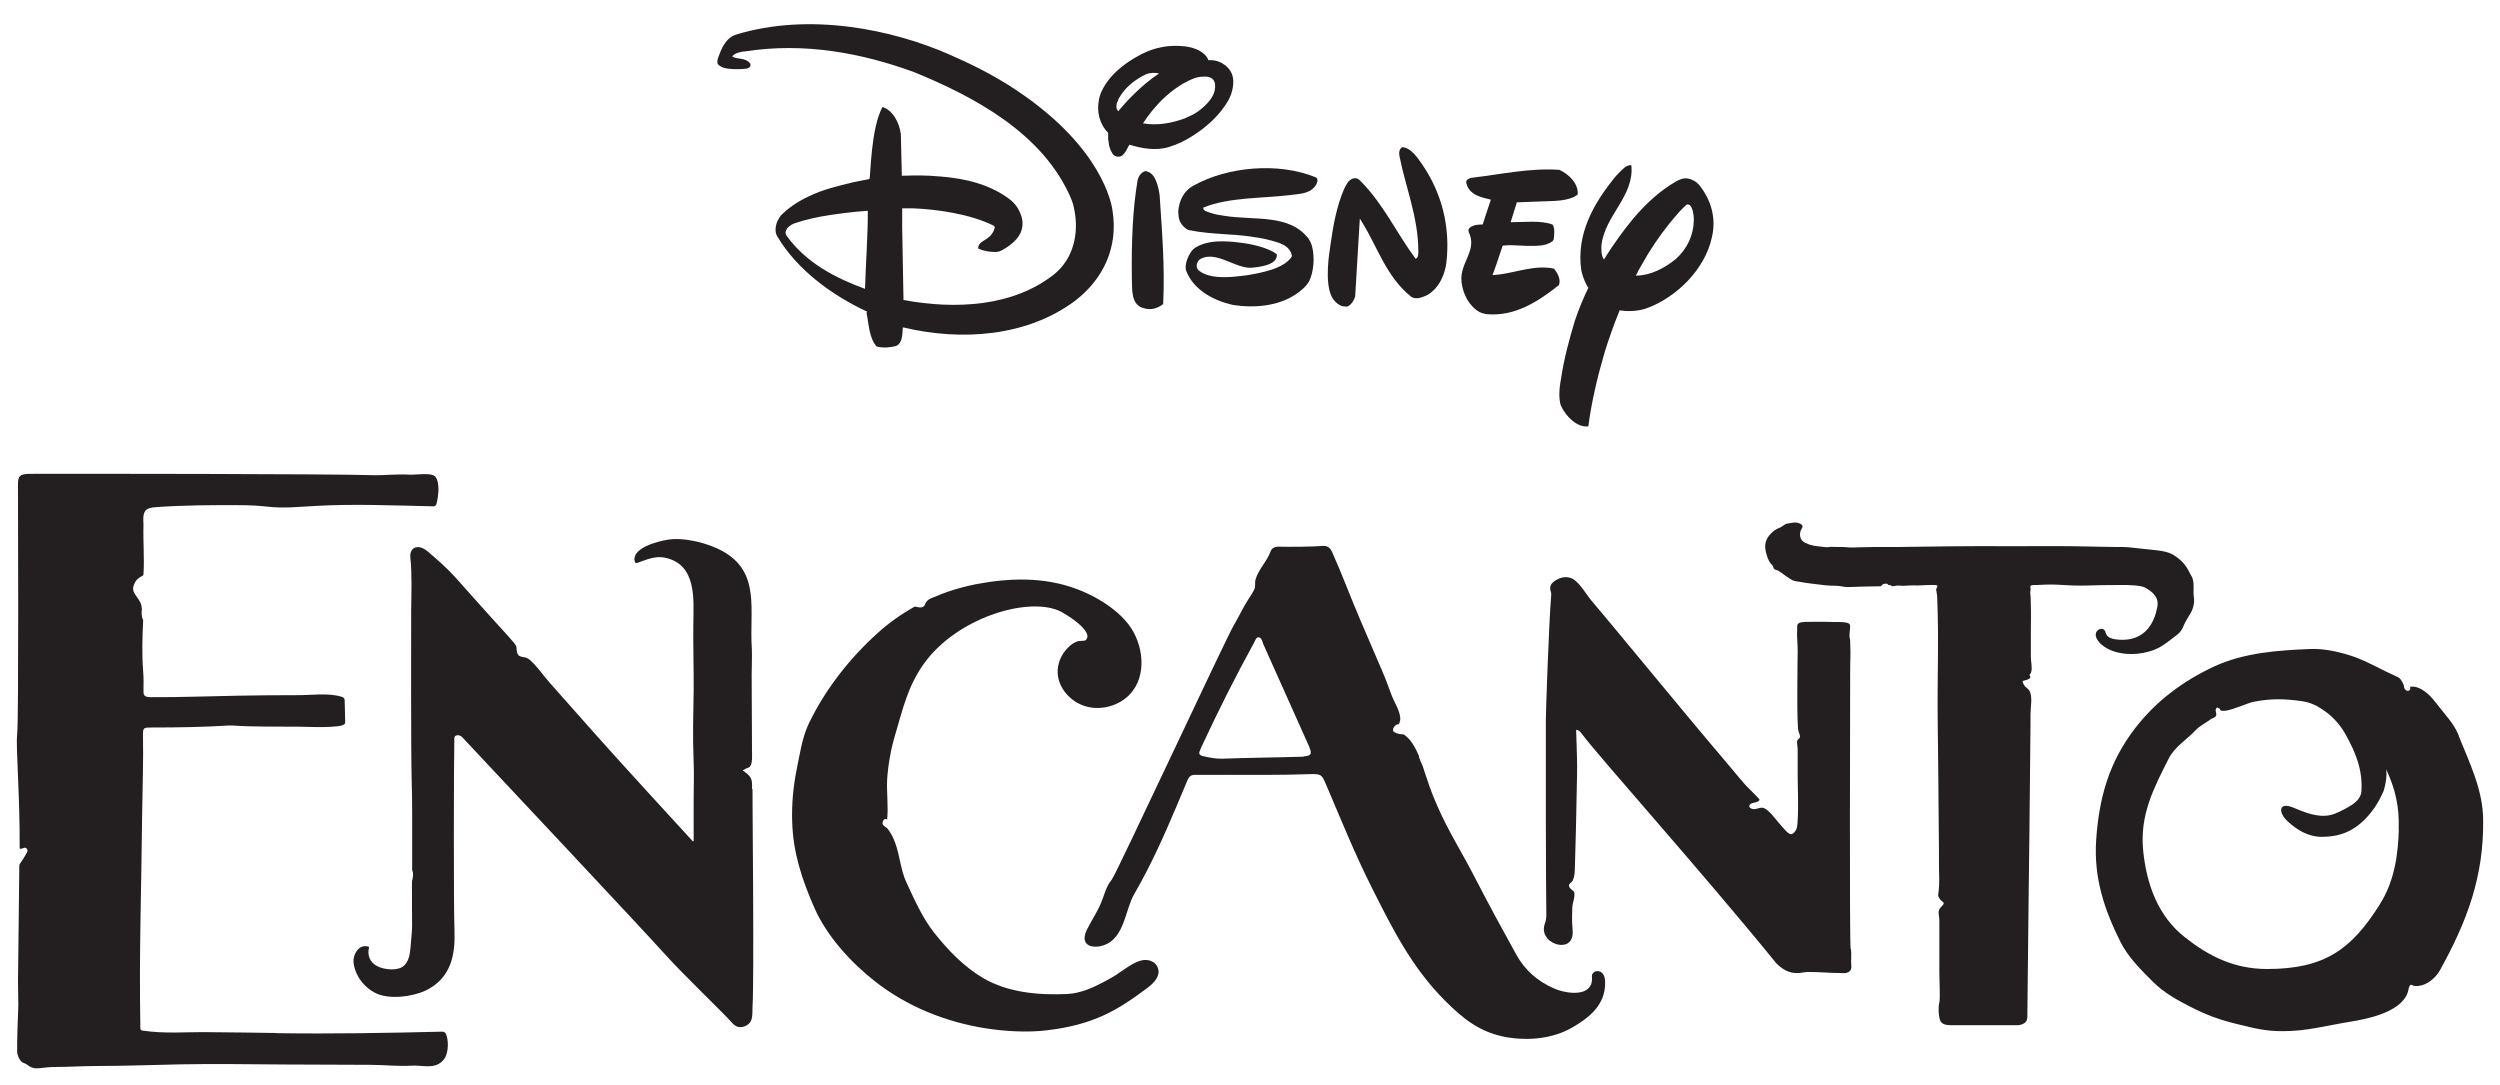 <?xml version="1.0" encoding="UTF-8"?>
<svg id="R2" xmlns="http://www.w3.org/2000/svg" viewBox="0 0 150 65.08">
  <defs>
    <style>
      .cls-1 {
        fill: #231f20;
      }
    </style>
  </defs>
  <g id="CC988_LG06">
    <path class="cls-1" d="M16.58,61.98c-1.39-.02-2.63-.04-4.02-.05-1.44-.02-2.66,.11-4.04-.1-.13-.02-.1-.23-.1-.35-.08-4.33,.07-8.36,.11-12.69,.02-1.68,.08-3.02,.05-4.7,0-.43,.03-.44,.54-.44,1.56,0,3.22-.03,4.62-.12,.06,0,.11,0,.17,0,1.43,.09,2.7,.06,3.97,.07,.42,0,2.69,.12,2.81-.18,.03-.06,.02-.14,.02-.2-.01-.3-.02-.85-.03-1.21,0-.09-.06-.16-.14-.19-.82-.28-1.97-.09-2.83-.11-1.12,0-2.25,.01-3.37,.03-1.76,.03-3.52,.1-5.28,.09-.34,0-.46-.07-.45-.36,.01-.4,.01-.8-.02-1.2-.08-1.02-.05-2.03,0-3.04,0,0,0-.01,0-.02-.03-.07-.06-.14-.07-.21-.02-.1-.03-.21-.02-.31,0-.05,.01-.09,.02-.14,0-.02-.02-.04-.02-.07,0-.26-.15-.47-.3-.68-.13-.18-.27-.39-.19-.63,.09-.3,.24-.48,.52-.61,.05-.02,.08-.06,.08-.11,.06-.98-.03-1.96,0-2.94,0-.16-.02-.31-.01-.47,.04-.44,.2-.57,.74-.61,1.59-.12,3.49-.13,5.09-.12,.54,0,1.09,.03,1.63,.09,.93,.11,1.86,.01,2.79-.04,2.38-.14,4.76-.03,7.15,.02,.09,0,.17-.06,.19-.14,.07-.27,.11-.61,.12-.85,0-.23-.03-.64-.21-.81-.26-.24-1.15-.08-1.52-.1-.75-.05-1.5,.05-2.26,.03-2.15-.08-18.23-.09-20.48-.08-.64,0-.77,.12-.76,.65,0,1.12,.05,14.13-.05,14.98-.09,.73,.17,3.66,.15,6.83,0,.02,.02,.04,.05,.04,.07-.01,.14-.03,.21-.06,.07-.02,.14,.01,.18,.07,.04,.06,.04,.13,0,.2-.12,.23-.26,.46-.42,.68-.02,.03-.04,.07-.04,.11-.02,2.66-.07,5.34-.08,6.95,0,.79,.03,1.32,.02,1.46-.03,.81-.08,1.99-.07,2.75,0,.2,.12,.51,.3,.64,.1,.07,.2,.07,.3,.15,.28,.23,.51,.24,.76,.21,.28-.03,.58-.07,.86-.07,.87,0,1.73-.06,2.6-.06,1.67,0,3.35-.07,5.02-.1,2.09-.04,4.17,0,6.26,.01,1.69,0,3.38,.02,5.06,.02,.84,0,1.67,.1,2.51,.05,.61-.04,1.32,.22,1.82-.25,.08-.08,.15-.16,.2-.26,.18-.33,.21-1,.04-1.39-.04-.09-.13-.14-.22-.14-3.36,.08-6.59,.14-9.95,.09Z"/>
    <path class="cls-1" d="M147.53,44.14c-.3-.75-.88-1.32-1.43-2.04-.28-.37-.86-.96-1.45-.9-.03,0-.05,.03-.04,.06,.02,.07,0,.15-.08,.18-.11,.04-.18-.02-.24-.1-.06-.07-.04-.2-.08-.27-.13-.26-.17-.38-.46-.5-.8-.35-1.6-.83-2.44-1.14-.84-.3-1.84-.53-2.71-.49-1.96,.08-3.96,.23-5.71,1.03-1.91,.88-3.55,2.12-4.78,3.72-1.59,2.06-2.17,4.22-2.34,6.71-.15,2.31,.5,4.19,1.46,6.12,.48,.95,1.29,1.73,1.96,2.4,.67,.67,1.47,1.09,2.18,1.46,1.05,.54,1.84,.82,2.92,1.08,.95,.23,1.65,.42,2.7,.41,1.41,0,2.46-.31,4.1-.58,.86-.14,2.95-.53,3.37-1.73,.06-.18,.05-.28,.12-.41,.07-.13,.17-.02,.25,0,.67,.1,1.3-.45,1.57-.94,1.65-2.98,2.63-5.63,2.59-9.04-.02-1.78-.8-3.36-1.47-5.02Zm-3.6,5.65c-.05,1.37-.21,2.99-1.14,4.47-1.68,2.67-3.28,3.88-6.76,3.88-1.98,0-3.5-.77-4.92-1.89-1.65-1.29-2.32-3.22-2.52-5.22-.21-2.12,.62-3.72,1.54-5.53,.36-.7,1.06-1.11,1.6-1.68,.25-.27,.61-.44,.92-.67,.07-.05,.27-.1,.31-.2,.07-.15-.07-.27,0-.42,.04-.08,.05-.11,.19-.03,.13,.09-.03,.16,.31,.15,.35,0,1.42-.47,1.7-.53,1.11-.23,1.95-.19,2.96-.05,.56,.08,.97,.31,1.39,.61,.5,.36,.91,.83,1.21,1.36,.62,1.11,1.06,2.16,.96,3.47-.04,.44-.45,.73-.83,.94-.31,.17-.67,.37-1.02,.45-.78,.18-1.59-.18-2.25-.45-.89-.36-.88,.32-.33,.82,.55,.51,1.22,.94,2.07,.94,1.02,0,1.87-.31,2.63-1.11,.42-.44,.74-.92,1.04-1.58,.09-.2,.27-1,.17-1.38,0,0,0,0,0,0,.55,1.16,.81,2.25,.76,3.61Z"/>
    <path class="cls-1" d="M45.12,47.34c.02-.62-.01-.72-.56-1.12,.07-.04,.14-.07,.21-.11,.11-.06,.15-.03,.23-.12,.16-.18,.12-.7,.12-.92,0-1.49-.02-3.06-.02-4.55,0-.3,.03-1.31,.01-1.6-.16-2.33,.55-4.58-1.77-5.86-.87-.48-2.33-.85-3.32-.67-.54,.09-2.17,.49-1.93,1.32,.02,.05,.07,.09,.13,.07,.54-.19,1.07-.44,1.67-.32,1.91,.39,1.73,2.48,1.71,3.89-.02,1,.03,3.02,.02,4.02-.02,2.01-.07,2.37,0,4.41,.01,.3,.02,.8,.01,1.11-.02,1.09-.01,3.1-.01,3.55,0,.03-.04,.05-.06,.03-.55-.6-4.63-5.04-6.02-6.62-.86-.97-1.72-1.94-2.58-2.91-.39-.44-.75-1-1.21-1.38-.28-.23-.64-.03-.73-.43-.06-.26,.04-.3-.19-.57-.42-.5-.88-.98-1.31-1.46-.73-.82-1.47-1.63-2.19-2.45-.46-.52-1.09-1.07-1.64-1.54-.21-.18-.5-.35-.77-.26-.26,.09-.32,.36-.3,.59,.11,1.08,.06,2.12,.05,3.2,0,1.42-.02,8.22,.03,10.19,.02,.64,.03,1.27,.03,1.91,0,.34,0,2.88,0,3.22,0,.09-.02,.23,.02,.31,0,.01,.05,.07,.03,.29-.02,.22-.06,.23-.06,.37-.01,.29,0,.35,0,.55,0,.39,0,.69,0,1.07-.01,1.14,.06,.71-.09,2.31-.04,.37-.08,.77-.37,1.06-.34,.35-1.15,.28-1.61,.06-.48-.24-.62-.7-.51-1.12,0-.02,0-.05-.03-.06-.6-.19-.93,.51-.9,.9,.05,.74,.58,1.54,1.38,1.91,.8,.37,2.14,.19,2.91-.16,1.61-.75,1.82-2.24,1.77-3.63-.06-1.48-.04-10.52-.01-11.41,0-.11-.03-.26,.16-.29,.16-.03,.27,.06,.36,.16,.04,.04,.07,.08,.11,.12,1.47,1.57,10.64,11.33,11.93,12.77,1.2,1.34,3.54,3.56,4.04,4.13,.16,.18,.37,.4,.72,.31,.64-.18,.55-.69,.57-1.14,.11-1.79-.01-12.59,0-13.14Z"/>
    <path class="cls-1" d="M95.54,58.43c-.04,.09-.02,.2-.02,.3,0,.17-.03,.31-.1,.42-.35,.64-1.59,.42-2.15,.17-1.03-.44-1.79-1.14-2.28-2.02-.86-1.55-1.7-3.1-2.51-4.67-.74-1.45-1.62-2.82-2.26-4.32-.22-.5-.42-1.02-.59-1.54-.09-.26-.18-.52-.26-.78-.05-.15-.22-.45-.23-.6,0,0,0-.02,0-.03-.23-.52-.48-1-.91-1.29-.01,0-.03-.01-.04-.01-.19,0-.37-.04-.53-.13-.05-.03-.07-.07-.08-.11,0,0,0-.02,0-.02,0-.17,.16-.29,.21-.32,.03-.02,.09-.03,.13-.02,0,0,0-.01,.01-.02,0,0,.01-.02,.02-.03,0-.01,.02-.03,.02-.04,0,0,0-.01,0-.02,0,0,.01-.03,.01-.03,0-.01,0-.02,.01-.03,0-.02,.01-.04,.02-.07,.06-.46-.36-1.1-.5-1.47-.18-.47-.34-.94-.54-1.4-.46-1.06-.91-2.12-1.36-3.17-.56-1.3-1.1-2.76-1.68-4.05-.13-.28-.28-.41-.66-.37-.35,.04-2.02,.06-2.49,.04-.26-.01-.47,.07-.54,.27-.22,.62-.74,1.09-.91,1.71-.06,.22,.03,.37-.09,.62-.09,.18-.28,.47-.39,.64-.3,.47-.53,.99-.82,1.47-.43,.7-7.06,14.95-7.32,15.26-.33,.39-.46,.94-.64,1.39-.23,.55-.58,1.07-.85,1.61-.14,.29-.25,.67,.02,.89,.17,.14,.44,.16,.67,.13,1.56-.23,1.56-2.14,2.13-3.12,.99-1.71,1.79-3.49,2.55-5.29,.22-.52,.44-1.05,.66-1.57,.08-.19,.19-.33,.48-.32,.61,.01,1.22,0,1.83,0,1.66,0,3.33,.02,4.98-.04,.73-.02,.75,0,1.01,.59,.89,2.08,1.73,4.18,2.76,6.22,1.2,2.38,2.37,4.77,4.41,6.8,1.05,1.05,2.1,1.92,3.77,2.19,1.26,.2,2.69,.06,3.81-.58,1.07-.61,2.02-1.38,2.01-2.71,0-.21-.04-.44-.19-.59-.16-.15-.46-.14-.55,.05Zm-17.31-13.03c-.86,.03-1.72,.04-2.58,.06-.75,.02-1.51,.03-2.26,.06-.41,.02-.8-.06-1.2-.15-.22-.05-.28-.15-.2-.32,.03-.06,.05-.13,.08-.2,.99-2.13,2.04-4.23,3.18-6.3,.06-.1,.08-.23,.2-.3,.04-.02,.09-.02,.13,0,.15,.1,.16,.25,.21,.38,.9,2,1.79,4.01,2.69,6.01,.04,.09,.08,.17,.11,.26,.13,.36,.05,.46-.38,.48Z"/>
    <path class="cls-1" d="M69.06,57.66c-.76-.31-1.63,.6-2.4,1.02-.15,.08-.31,.17-.46,.25-.68,.36-1.39,.67-2.17,.71-1.7,.08-3.55-.08-5.05-.96-1.15-.68-2.12-1.69-2.94-2.73-.7-.89-1.16-1.95-1.64-2.97-.37-.78-.4-1.65-.7-2.44-.11-.29-.24-.55-.43-.8-.08-.11-.32-.19-.32-.35,0-.11,.11-.34,.27-.22,0,0,.01,0,.01,0,.08-.8-.04-1.61,0-2.41,.06-.9,.22-1.8,.48-2.67,.46-1.56,.77-2.95,1.74-4.29,1.93-2.68,6.08-3.99,8.06-3.17,.43,.18,2.16,1.27,1.64,1.77-.08,.08-.33,.03-.5,.08-.25,.08-.45,.25-.62,.43-.38,.4-.59,.93-.57,1.47,.04,.9,.76,1.73,1.68,2,.92,.27,1.99-.03,2.63-.7,1.1-1.13,.83-3.08-.07-4.23-.53-.68-1.26-1.21-2.04-1.63-.35-.19-.71-.35-1.09-.49-1.93-.72-4-.66-6-.28-.56,.11-1.12,.26-1.66,.44-.27,.09-.54,.2-.8,.31-.22,.09-.4,.13-.54,.33-.06,.08-.08,.22-.17,.27-.15,.09-.31,.03-.47,0-.03,0-.05,0-.07,.01-.81,.45-1.56,.99-2.23,1.6-1.7,1.54-3.11,3.36-4.09,5.38-.42,.87-.56,1.91-.75,2.84-.2,1-.29,2.03-.26,3.05,.05,1.88,.59,3.49,1.32,5.16,.76,1.75,2.23,3.33,3.66,4.45,1.91,1.5,4.23,2.43,6.63,2.81,1.15,.18,2.5,.26,3.67,.12,2.84-.34,4.25-1.21,6.04-2.55,.4-.3,.83-.74,.6-1.25-.07-.16-.21-.29-.37-.35Z"/>
    <path class="cls-1" d="M111.04,56.96c-.08-.53-.03-14.77-.03-16.61,0-.95,.04-.86,0-1.81,0-.04,0-.09,0-.13,0-.05-.04-.14-.04-.2,0-.04,0-.23,.01-.28,.01-.11,.03-.25,.03-.35,0-.15-.05-.25-.69-.26-.14,0-.56,0-.75-.01-.29,0-.63,0-.88,0-.55,0-.73,.01-.83,.15-.05,.06-.02,.26-.03,.34-.03,.29,.03,.85,.03,1.27,0,.38,0,.45-.01,.83,0,.37-.05,3.62,.06,3.98,.03,.09,.1,.26,.09,.34-.01,.1-.15,.13-.17,.23-.02,.14,.03,.38,.03,.53,0,.4,0,.18,0,.57,0,.9,0,.56,0,1.01,.01,.79,.05,2.01,0,2.62-.02,.26,0,.5-.16,.71-.06,.07-.11,.14-.23,.16-.17,.03-.54-.45-.62-.54-.24-.24-.78-1.06-1.14-1.05-.15,0-.29,.08-.44,.09-.15,.01-.34-.08-.31-.21,.04-.23,.59-.14,.61-.37,0-.04-.76-.77-.86-.89-.3-.34-.59-.69-.88-1.04-.65-.77-1.29-1.53-1.94-2.3-1.32-1.58-2.63-3.17-3.95-4.76-.83-1.01-1.67-2.01-2.51-3.01-.27-.33-.68-1.06-1.11-1.26-.34-.15-.67-.08-.98,.11-.29,.18-.4,.38-.29,.68,.04,.12,.02,.25,.01,.37-.12,1.43-.31,6.77-.31,7.32-.01,1.32,0,10.41,.03,11.74,0,.18-.04,.35-.1,.52-.17,.5,.11,.99,.65,1.18,.24,.09,.53,.09,.73-.03,.32-.19,.32-.6,.29-.93-.04-.42-.03-.84-.01-1.26,.01-.22,.23-.77,.07-.94-.08-.08-.19-.14-.24-.23-.12-.22,.12-.26,.19-.4,.1-.22,.12-.42,.13-.68,.05-1.52,.08-3.05,.11-4.57,.01-.69,.04-1.39,.02-2.08-.02-.55-.03-1.09-.05-1.68,0-.03,.03-.05,.05-.04,.21,.08,.25,.2,.33,.29,.98,1.32,7.22,8.29,11.63,13.72,.47,.47,.95,.69,1.66,.54,.27-.06,1.35,.02,1.64,.03,.25,0,.49,.01,.74,.02,.31,0,.48-.16,.46-.4-.04-.36,.03-.71-.03-1.07Z"/>
    <path class="cls-1" d="M113.15,35.03c-.07-.01-.11-.01-.18,.03-.05,.03-.06,.06-.08,.08-.02,.03-.05,.04-.14,.04-.3,0,.18,0-.12,0-.44,0-.87,.02-1.31,.03-.21,0-.44,.03-.65,0-.16-.02-.31-.06-.47-.06-.27-.01-.54-.01-.82-.05-.47-.06-.93-.1-1.4-.19-.14-.03-.28-.03-.42-.09-.11-.05-.19-.12-.29-.18-.22-.12-.46-.39-.72-.45-.18-.04-.14-.23-.22-.29-.22-.17-.37-.67-.41-.95-.04-.37,.06-.65,.31-.91,.18-.19,.32-.29,.56-.38,.14-.05,.29-.22,.43-.24,.24-.03,.45-.12,.71-.03,.41,.14,.13,.33,.09,.51-.05,.24-.02,.52,.31,.68,.34,.16,.58,.18,.95,.22,.14,.02,.34,.05,.48,.02,.08-.02,.39,0,.49,0,.26-.01,.53,.01,.79,.03,.14,.01,.29-.01,.43-.01,.33,0,.65-.02,.97-.02,.52,0,.78,0,1.36,0,1.68-.03,4.72-.06,6.08-.05,2.45,.01,3.49-.03,5.94,.03,1.92,.05,1.38-.03,2.48,.1,.89,.11,1.59,.11,2.04,.36,.83,.47,.97,1.03,1.14,1.29,.22,.34,.09,.91,.15,1.28,.06,.37-.05,.75-.26,1.07-.1,.15-.17,.28-.26,.44-.1,.16-.14,.49-.49,.75-.76,.57-1.05,.89-2.01,1.08-.83,.17-1.95,.06-2.59-.56-.16-.16-.31-.38-.27-.6,.04-.23,.36-.38,.51-.21,.07,.08,.08,.19,.13,.28,.1,.18,.33,.25,.54,.28,1.17,.16,2.08-.34,2.43-1.61,.11-.4,.17-.71-.06-1.01-.18-.24-.31-.31-.59-.48-.25-.14-.94-.17-1.57-.16-.73,0-1.15,.01-1.88,.03-1.44,.04-1.6-.12-3.03-.03-.15,0-.43-.02-.41,.11,.05,.21-.03,.27,0,.41,.03,.24,.02,.49,.03,.73,.02,.54,0,.97,0,1.51,0,.51,0,1.03,0,1.54,0,.31,.1,.65,.02,.93-.02,.07-.1,.15-.1,.19,0,.02,.04,.05,.05,.08,0,.04,0,.08-.05,.11-.28,.2-.56,.02-.32,.4,.09,.15,.28,.22,.35,.4,.15,.38,.03,.94,.03,1.34,0,.49,0,.98-.01,1.47-.01,1.03-.02,2.06-.03,3.09-.02,2.05-.04,4.1-.07,6.15-.03,2.39-.05,5.08-.08,7.47,0,.46-.55,.48-.55,.48h-4.07c-.38,0-.57-.11-.64-.37-.06-.22-.1-.66-.02-.99,.06-.25,0-1.28,0-1.78,0-.65,0-1.3,0-1.95,0-.39,0-.78,0-1.18,0-.35-.16-.58,.13-.85,.29-.27,.03-.26-.08-.42-.17-.23-.12-.26-.09-.51,.05-.46,.03-.92,.02-1.38,0-.97-.01-1.95-.02-2.92-.02-1.99-.03-3.97-.06-5.96-.03-2.72,.08-4.66-.03-7.38,0-.12-.05-.33-.06-.44-.01-.09,.13-.19,.06-.25-.09-.08-1.13,.01-1.26,0-.14-.02-.27,0-.41,0-.13,0-.26,.02-.38,.02-.15,0-.3-.04-.45,0-.04,0-.08,.02-.12,.02-.04,0-.08,0-.11,0-.02,0-.02-.04-.04-.05-.05-.03-.14,.02-.19-.06-.01-.02-.06-.04-.09-.05Z"/>
    <path class="cls-1" d="M80.76,18.41c.26-.03,.46-.35,.55-.61l.28-4.69,.12,.2c.96,1.54,1.45,3.27,2.95,4.49,.21,.14,.49,.11,.72,.01,.15-.05,.36-.14,.53-.3,.52-.42,.79-1.14,.87-1.72,.26-2.2-.29-4.26-1.48-5.97-.23-.33-.64-.96-1.16-.99-.2,.09-.21,.38-.17,.55,.38,1.91,1.12,3.64,1.13,5.68,0,.08,0,.22-.02,.3-.03,.08-.07,.15-.15,.16-1.14-1.54-1.92-3.28-3.33-4.69-.06-.06-.1-.08-.13-.1-.23-.1-.44,.02-.59,.2-.04,.06-.13,.18-.23,.4-.45,1.04-.66,2.2-.82,3.35-.09,.59-.35,2.2,.06,3.1,.17,.32,.49,.64,.87,.61Z"/>
    <path class="cls-1" d="M87.69,16.91c.08,.72,.45,1.46,1.09,1.82,.09,.04,.23,.09,.42,.12,1.69,.15,3.06-.74,4.33-1.74,.15-.32-.08-.73-.29-.99-1.21-.26-2.37,.29-3.59,.38h0s-.1,0-.1,0c.13-.31,.35-.99,.61-1.76,.15-.02,.46-.04,.71-.02,.25,0,.51,.03,.66,.03,.59,0,1.18,.05,1.61-.27,.07-.06,.09-.13,.09-.18,.02-.2,.08-.6-.08-.83-.73-.26-1.62-.14-2.4-.14h-.11s.37-1.19,.37-1.19l1.62-.06c.4-.03,1.51,.03,2.03-.41,.06-.64-.52-1.22-1.1-1.48-1.77-.12-3.45,.26-5.13,.46-.16,.02-.46,.06-.46,.29,.14,.75,.9,.9,1.48,1.04l-.03,.09-.46,1.4h-.12s-.22,.02-.22,.02c-.05,0-.1,.02-.15,.03-.19,.06-.42,.16-.35,.4,.55,1.1-.55,1.85-.43,2.96Z"/>
    <path class="cls-1" d="M95.15,17.01c.05,.11,.11,.2,.15,.26-.3,.62-.58,1.29-.81,1.98-.34,1.13-.65,2.27-.83,3.48-.05,.27-.14,.8-.08,1.26,.01,.14,.04,.28,.1,.4,.29,.61,.96,1.28,1.62,1.19,.2-1.53,.56-3.01,.98-4.45,.23-.73,.52-1.59,.9-2.51,.87,.15,1.58-.11,1.58-.11,1.82-.64,3.55-2.37,3.95-4.26,.28-1.15-.04-2.25-.75-3.14-.06-.06-.12-.12-.16-.16-.2-.15-.43-.25-.68-.25-.19,0-.45,.12-.58,.2-.95,.55-1.79,1.32-2.55,2.22-.01,.02-.03,.03-.04,.05-.45,.55-1.08,1.37-1.71,2.4-.17-.2-.17-.62-.15-.87,.2-1.77,1.99-2.95,1.79-4.79-.33-.02-.55,.28-.78,.5-.08,.08-.17,.18-.25,.28-1.26,1.57-2.26,3.34-1.98,5.48,.05,.28,.16,.6,.29,.85Zm3.12-.72c.2-.35,.41-.71,.62-1.07,.51-.82,1.09-1.63,1.75-2.37,.02-.02,.03-.04,.05-.06,.01-.02,.03-.03,.04-.05,.14-.15,.28-.29,.43-.43,.04-.03,.09-.06,.14-.04h0c.15,.03,.21,.21,.26,.36,.03,.11,.07,.32,.07,.56h0s0,0,0,0c-.01,.92-.39,1.73-1.09,2.36-.69,.55-1.5,.98-2.39,.99,.04-.08,.08-.16,.13-.24Z"/>
    <path class="cls-1" d="M51.99,18.76c.15,.72,.15,1.51,.61,2.03,.41,.11,.86,.05,1.16-.03,.4-.16,.38-.73,.41-1.11,.03,0,.03,0,.05,0,3.53,.84,7.41,.52,10.24-1.57,1.77-1.33,2.64-3.29,2.29-5.44h0s-.29-3.13-4.69-6.46c-.03-.02-.06-.04-.08-.07-.02-.01-.03-.02-.05-.03-.31-.23-.64-.46-.98-.69-1.4-.93-2.84-1.62-3.99-2.12-3.39-1.49-8.37-2.55-12.81-1.19-.64,.23-.87,.85-1.08,1.43-.02,.08-.05,.24,0,.34,.24,.26,.62,.28,.99,.3,.16,0,.49,0,.71-.03,.14-.03,.27-.09,.26-.24,0-.03-.01-.06-.03-.08-.28-.36-.74-.22-1.05-.4-.01,0-.01-.02,0-.03,.01-.02,.03-.05,.05-.06h0c.11-.1,.29-.16,.46-.19,0,0,.06-.01,.06-.02,.03,0,.06-.01,.09-.01,.04,0,.06,0,.06,0,3.59-.57,7.07,.1,10.18,1.24,3.57,1.46,7.72,3.65,9.4,7.55,.04,.1,.09,.23,.13,.36,0,.01,0,.02,.01,.04,0,.02,.01,.05,.02,.08,.02,.08,.04,.16,.05,.23,0,.02,0,.04,.01,.05,.26,1.37-.06,2.87-1.2,3.8-2.46,1.97-5.96,2.14-9.06,1.56l-.08-4.4c0-.22,0-.73,0-.97,0-.08,0-.04,0-.13,.41,0,.53,0,.66,0,1.39,.06,3.37,.32,4.83,1.04,.02,.02,.06,.05,.06,.1h0s0,.02,0,.03c-.02,.09-.05,.17-.09,.24h0s0,0,0,0c-.02,.03-.04,.06-.05,.08-.11,.17-.19,.23-.21,.24-.26,.22-.64,.32-.64,.65,0,.03,0,.03,.04,.05,.3,.13,.65,.19,.98,.19,.05,0,.22,0,.4-.1,.49-.27,1.06-.7,1.19-1.24,.14-.49-.02-.91-.24-1.3-.14-.23-.35-.42-.45-.5-1.21-.92-2.67-1.27-4.19-1.39-.91-.08-1.6-.07-1.99-.05h-.22s-.09,.01-.1,.01l-.06-2.51c-.09-.64-.43-1.39-1.1-1.62-.7,1.27-.71,4.1-.78,4.32-.08,.02-.17,.04-.25,.05-.46,.08-.95,.19-1.47,.33-.43,.11-.86,.23-1.29,.39-.79,.31-1.57,.7-2.25,1.36-.05,.05-.11,.12-.15,.19-.16,.25-.27,.58-.21,.9,0,.03,.03,.12,.08,.21,1.2,2.05,3.37,3.59,5.4,4.53Zm-4.81-4.66s-.03-.06-.04-.08c0,0,0,0,0,0,0,0,0,0,0,0-.05-.31,.32-.55,.56-.63,.67-.23,1.39-.38,2.11-.49,1.26-.19,1.97-.23,2.26-.25,0,1.57-.12,3.09-.17,4.68-1.73-.63-3.54-1.55-4.72-3.21Z"/>
    <path class="cls-1" d="M68.72,10.27c-.26,.06-.41,.33-.46,.52-.32,1.88-.37,3.85-.35,5.85,.03,.69-.09,1.68,.75,1.86,.41,.12,.81,0,1.13-.26,.11-2.26-.07-4.33-.21-6.5-.03-.27-.09-.49-.12-.6-.12-.41-.29-.81-.74-.88Z"/>
    <path class="cls-1" d="M70.7,12.71c0,.11,0,.41,.13,.64,.1,.17,.25,.33,.41,.42,.03,.01,.07,.03,.12,.04,.67,.14,1.39,.19,2.1,.24,.36,.03,.62,.04,.62,.04,1.35,.11,1.99,.29,1.99,.29h0c.54,.15,1.29,.27,1.44,.94,0,.03,0,.05,0,.07-.46,.73-1.81,.98-2.73,1.13-.6,.07-2.12,.32-2.85-.29-.1-.09-.12-.19-.13-.24,0-.01,0-.03,0-.04h0c0-.1,.04-.21,.11-.31,.01-.01,.04-.06,.1-.09,.96-.56,2.17,.63,3.15,.51,.99-.1,1.3-.33,1.4-.54,.08-.16,.04-.27,.04-.27-.35-.29-1.13-.52-1.76-.63-.9-.13-2.19-.32-3.09,.22-.02,0-.19,.12-.3,.29-.17,.26-.3,.57-.31,.9,0,.06,0,.14,.04,.24,.46,1.16,1.67,1.77,2.77,2.02,1.49,.24,3.11,.04,4.21-.95h0c.21-.19,.33-.36,.38-.45,.28-.55,.36-1.44,.18-2.12-.05-.19-.14-.34-.2-.44-1.15-1.52-3.26-1.09-5.05-1.38-.22-.03-.54-.08-.81-.17-.17-.05-.27-.09-.33-.12-.02,0-.03-.02-.05-.03,0,0,0,0,0,0-.04-.03-.07-.07-.09-.12,0-.03,.01-.05,.02-.06,1.55-.62,3.42-.54,5.15-.74,.55-.08,1.13-.06,1.5-.48,.01-.01,.03-.03,.05-.06,0,0,0,0,0,0,0,0,0,0,0,0,.04-.05,.08-.12,.11-.21,.02-.05,.02-.09,.03-.12v-.02s0-.02,0-.02h0s-.02-.08-.05-.12c-.02-.02-.05-.04-.08-.05-2.2-.9-5.24-.64-7.28,.49-.62,.32-.9,.92-.95,1.6Z"/>
    <path class="cls-1" d="M66.51,8.41c0,.11,.02,.24,.05,.37,.02,.08,.05,.16,.09,.26,.13,.27,.24,.36,.45,.36,.37,.03,.55-.58,.67-.72,.72,.23,1.59,.38,2.37,.14,.55-.17,1.01-.4,1.5-.72,.81-.53,1.54-1.19,2.05-2.06,.16-.29,.24-.57,.27-.75,.08-.44,.04-.83-.22-1.15-.03-.04-.08-.08-.11-.12h0s-.24-.24-.56-.34c-.03-.01-.07-.02-.1-.03-.15-.04-.28-.04-.37-.04-.03,0-.06,0-.1,0-.1-.34-.52-.56-.52-.56-.28-.16-.6-.23-.89-.27h-.04c-.69-.08-1.23,.01-1.66,.12-.34,.09-.63,.22-.8,.3-1.64,.82-2.27,1.76-2.51,2.32,0,.01-.02,.03-.02,.04-.02,.06-.05,.13-.07,.2-.03,.1-.05,.17-.05,.21-.15,.71,.02,1.47,.55,2,0,.07,0,.27,0,.46Zm5.15-3.72c.07-.02,.2-.06,.34-.08,.36-.03,.76-.06,.89,.36,.14,.75-.49,1.33-1.04,1.74-.26,.17-.52,.29-.78,.4-.81,.29-1.65,.44-2.49,.29,.72-1.13,1.85-2.24,3.09-2.71Zm-4.61,1.43c.04-.16,.11-.27,.13-.3,.12-.2,.29-.42,.46-.59,.26-.26,.57-.48,.91-.67,.06-.03,.15-.07,.23-.11,0,0,.02,0,.03-.01,.09-.03,.29-.09,.56-.06h0c.05,0,.12,.02,.17,.03-1.15,.76-2.06,1.81-2.35,2.15-.03,.04-.06,.07-.09,.11-.15-.13-.13-.35-.07-.56Z"/>
  </g>
</svg>